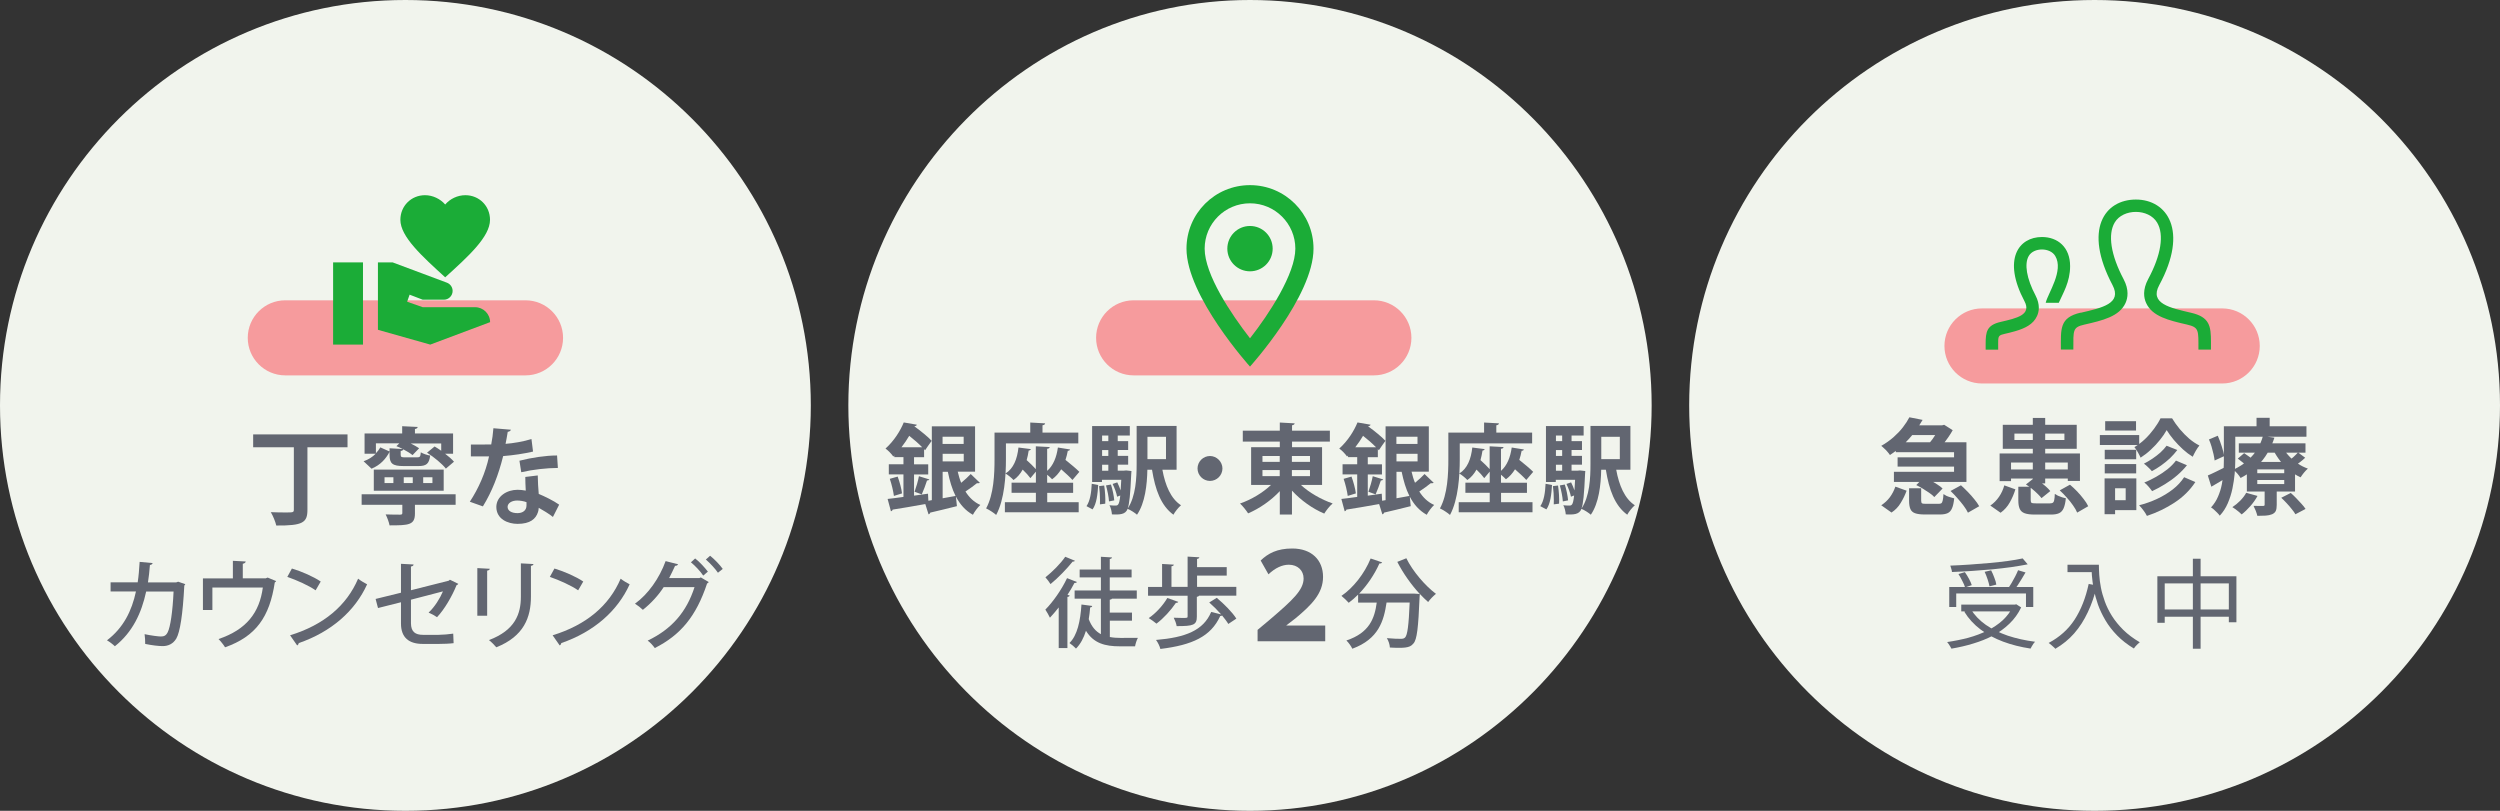 <?xml version="1.0" encoding="UTF-8"?>
<svg id="_レイヤー_1" data-name="レイヤー 1" xmlns="http://www.w3.org/2000/svg" xmlns:xlink="http://www.w3.org/1999/xlink" viewBox="0 0 333 108">
  <rect x="0" y="0" width="333" height="108" fill="#333333" stroke="none"/>
  <defs>
    <style>
      .cls-1 {
        clip-path: url(#clippath);
      }

      .cls-2 {
        fill: none;
      }

      .cls-2, .cls-3, .cls-4, .cls-5, .cls-6 {
        stroke-width: 0px;
      }

      .cls-7 {
        isolation: isolate;
      }

      .cls-3 {
        fill: #626671;
      }

      .cls-4 {
        fill: #1bac37;
      }

      .cls-5 {
        fill: #f1f4ed;
      }

      .cls-6 {
        fill: #f69b9d;
      }
    </style>
    <clipPath id="clippath">
      <rect class="cls-2" x="43.38" y="24" width="23.88" height="23.88"/>
    </clipPath>
  </defs>
  <path class="cls-5" d="M0,54C0,24.18,24.18,0,54,0s54,24.18,54,54-24.18,54-54,54S0,83.82,0,54Z"/>
  <path class="cls-6" d="M38,40h32c2.76,0,5,2.24,5,5h0c0,2.76-2.24,5-5,5h-32c-2.76,0-5-2.24-5-5h0c0-2.76,2.24-5,5-5Z"/>
  <path class="cls-5" d="M113,54c0-29.55,23.95-54,53.5-54s53.5,24.45,53.5,54-23.95,54-53.5,54-53.5-24.45-53.5-54Z"/>
  <path class="cls-6" d="M151,40h32c2.76,0,5,2.24,5,5h0c0,2.76-2.24,5-5,5h-32c-2.76,0-5-2.24-5-5h0c0-2.76,2.24-5,5-5Z"/>
  <path class="cls-4" d="M166.5,24.66c-4.68,0-8.46,3.78-8.46,8.46,0,6.34,8.46,15.71,8.46,15.71,0,0,8.46-9.36,8.46-15.71,0-4.68-3.78-8.46-8.46-8.46ZM160.46,33.12c0-3.34,2.71-6.04,6.04-6.04s6.04,2.71,6.04,6.04-3.48,8.69-6.04,11.94c-2.51-3.23-6.04-8.49-6.04-11.94Z"/>
  <path class="cls-4" d="M166.5,36.14c1.67,0,3.02-1.35,3.02-3.02s-1.35-3.02-3.02-3.02-3.02,1.35-3.02,3.02,1.35,3.02,3.02,3.02Z"/>
  <path class="cls-5" d="M225,54c0-29.82,24.18-54,54-54s54,24.18,54,54-24.18,54-54,54-54-24.18-54-54Z"/>
  <path class="cls-6" d="M264,41.08h32c2.76,0,5,2.24,5,5h0c0,2.76-2.24,5-5,5h-32c-2.76,0-5-2.24-5-5h0c0-2.76,2.24-5,5-5Z"/>
  <path class="cls-4" d="M277.15,41.66c2.87-.66,5.53-1.24,4.24-3.68-3.93-7.43-1.04-11.4,3.11-11.4s7.05,4.12,3.11,11.4c-1.33,2.45,1.44,3.03,4.24,3.68,2.48.57,2.65,1.78,2.65,3.88v1.03h-1.67c0-2.61.1-2.96-1.53-3.34-2.38-.55-4.62-1.06-5.44-2.88-.3-.66-.49-1.75.28-3.18,1.71-3.17,2.15-5.91,1.19-7.52-1.13-1.9-4.52-1.89-5.64-.03-.96,1.59-.53,4.35,1.17,7.56.76,1.43.56,2.52.26,3.18-.82,1.81-3.09,2.33-5.49,2.88-1.57.36-1.46.74-1.46,3.32h-1.66c0-2.74-.22-4.26,2.64-4.92ZM264.5,46.58h1.66c0-2.4-.23-1.73,2.28-2.47,1.27-.37,2.39-.9,2.89-2.01.27-.58.44-1.52-.2-2.75-1.19-2.25-1.52-4.22-.89-5.27.68-1.14,2.84-1.13,3.52.02,1.17,1.96-.99,4.98-1.27,6.23h1.74c.55-1.25,1.51-2.76,1.51-4.88,0-2.51-1.64-3.88-3.75-3.88-3.12,0-5.28,2.98-2.33,8.55.97,1.83-1.03,2.26-3.18,2.76-1.86.43-1.99,1.34-1.99,2.92v.77Z"/>
  <path class="cls-3" d="M287.37,76.76h10.52v6.13h-1.01v-5.18h-8.54v5.25h-.98v-6.2ZM287.89,81.18h9.58v.97h-9.58v-.97ZM292.09,74.42h1.03v11.99h-1.03v-11.99Z"/>
  <path class="cls-3" d="M275.39,75.22h3.69v.99h-3.69v-.99ZM278.58,75.22h.99c0,.38.02.84.05,1.36.03.52.11,1.08.22,1.68.11.59.29,1.21.52,1.85.23.64.55,1.29.95,1.93.4.64.9,1.25,1.5,1.85.61.6,1.34,1.15,2.21,1.66-.07.06-.16.14-.27.23-.1.1-.2.21-.3.31-.09.11-.16.21-.22.29-.87-.53-1.62-1.11-2.24-1.75-.62-.64-1.14-1.31-1.55-2.01-.41-.7-.74-1.39-.99-2.09-.24-.7-.43-1.38-.56-2.04-.12-.66-.21-1.27-.25-1.84-.04-.57-.05-1.05-.05-1.45ZM278.21,77.78l1.11.2c-.31,1.32-.72,2.51-1.23,3.58-.5,1.06-1.1,2-1.81,2.81-.7.8-1.54,1.48-2.51,2.05-.05-.07-.13-.15-.25-.25-.1-.1-.22-.2-.34-.3-.11-.1-.21-.17-.3-.23,1.45-.77,2.61-1.8,3.46-3.11.85-1.31,1.47-2.89,1.87-4.74Z"/>
  <path class="cls-3" d="M259.65,78.19h11.18v2.66h-.97v-1.8h-9.29v1.8h-.93v-2.66ZM261.24,80.53h7.3v.91h-7.3v-.91ZM269.41,74.37l.68.8c-.65.13-1.38.25-2.19.37-.81.11-1.66.21-2.56.3-.89.08-1.79.15-2.7.21-.9.06-1.78.11-2.64.14,0-.13-.04-.27-.09-.43-.04-.17-.09-.3-.13-.42.84-.03,1.71-.08,2.6-.14.9-.06,1.77-.13,2.64-.21.87-.08,1.68-.17,2.43-.27.75-.1,1.4-.22,1.97-.34ZM260.87,76.46l.85-.25c.19.26.37.56.55.89.17.33.3.61.37.84l-.89.3c-.07-.24-.19-.53-.37-.86-.17-.34-.33-.64-.51-.91ZM264.34,76.17l.88-.2c.16.3.3.64.43.99.14.35.23.65.26.91l-.91.23c-.04-.25-.13-.56-.25-.93-.12-.37-.26-.71-.4-1.02ZM268.8,75.95l1,.3c-.16.28-.33.57-.51.86-.17.29-.35.57-.53.84-.18.27-.35.51-.51.72l-.78-.27c.15-.22.3-.47.47-.74.17-.29.33-.58.48-.87.16-.3.28-.58.38-.82ZM268.18,80.53h.21l.18-.04.65.42c-.4.83-.92,1.55-1.57,2.17-.64.62-1.36,1.14-2.18,1.58-.82.43-1.7.78-2.64,1.06-.93.29-1.9.51-2.9.68-.04-.08-.09-.17-.16-.29-.06-.11-.13-.22-.21-.33-.07-.1-.13-.19-.2-.26.97-.14,1.91-.33,2.82-.57.91-.25,1.76-.57,2.53-.95.77-.38,1.46-.84,2.05-1.38.59-.55,1.06-1.18,1.4-1.91v-.17ZM262.5,81.14c.51.8,1.17,1.5,2.01,2.09.84.58,1.82,1.06,2.92,1.44,1.11.37,2.33.64,3.64.81-.07.07-.14.16-.22.26-.07.11-.14.23-.21.34-.07.11-.13.22-.17.31-1.32-.2-2.55-.51-3.67-.93-1.12-.42-2.12-.96-3-1.62-.87-.66-1.59-1.44-2.15-2.35l.85-.35Z"/>
  <path class="cls-3" d="M298.21,59.05h8.88v1.25h-8.88v-1.25ZM298.07,61.09l.85-.73c.24.16.5.34.79.55.29.2.51.39.68.55l-.89.8c-.15-.16-.37-.35-.65-.57-.28-.23-.54-.43-.78-.61ZM303.87,66.3l1.26-.64c.23.2.47.43.72.69.25.26.49.51.71.76.23.25.41.48.54.68l-1.35.71c-.11-.19-.27-.43-.49-.69-.2-.26-.43-.52-.68-.79-.25-.27-.49-.51-.72-.72ZM300.67,63.94v.54h3.59v-.54h-3.59ZM300.67,62.52v.51h3.59v-.51h-3.59ZM299.28,61.53h6.42v3.94h-6.42v-3.94ZM299.2,65.64l1.5.42c-.25.46-.57.92-.96,1.36-.38.43-.76.8-1.15,1.1-.09-.09-.21-.2-.36-.33-.15-.12-.3-.24-.46-.36-.16-.11-.3-.2-.42-.28.37-.24.72-.53,1.05-.86.33-.34.6-.69.79-1.04ZM306.09,60.26l.96.71c-.22.21-.46.42-.72.61-.25.19-.48.36-.68.5l-.85-.65c.2-.15.43-.33.68-.55.25-.23.45-.43.61-.61ZM304.05,59.58c.21.4.49.78.83,1.15.34.37.73.7,1.16,1,.43.29.89.52,1.37.69-.17.14-.34.32-.53.55-.18.23-.33.43-.44.61-.51-.23-.99-.53-1.46-.9-.45-.37-.86-.79-1.23-1.25-.37-.47-.68-.96-.94-1.47l1.23-.39ZM301.65,64.96h1.61v2.29c0,.34-.04.61-.12.79-.08.19-.25.35-.5.46-.25.1-.53.16-.85.18s-.68.03-1.11.03c-.05-.2-.12-.43-.22-.69-.1-.25-.2-.46-.29-.64.26,0,.51.01.76.01h.5c.09,0,.15-.01.18-.04.03-.04.04-.09.04-.15v-2.23ZM301.42,58.09l1.53.21c-.22.7-.53,1.38-.92,2.04-.38.65-.86,1.25-1.44,1.82-.58.56-1.3,1.07-2.14,1.51-.1-.18-.25-.37-.44-.6-.19-.22-.38-.39-.55-.5.78-.36,1.43-.78,1.95-1.26.54-.48.97-.99,1.29-1.54.33-.55.57-1.11.72-1.68ZM297.01,56.78h10.21v1.39h-10.21v-1.39ZM296.2,56.78h1.54v4.48c0,.55-.03,1.16-.08,1.82-.06.66-.16,1.32-.3,2-.14.67-.35,1.33-.62,1.96-.27.62-.62,1.17-1.07,1.65-.07-.11-.18-.24-.33-.39-.15-.14-.3-.28-.44-.42-.15-.13-.28-.23-.39-.29.4-.44.71-.92.93-1.44.23-.53.4-1.07.51-1.64.11-.56.18-1.12.21-1.66.04-.55.06-1.08.06-1.58v-4.48ZM300.57,55.65h1.75v1.97h-1.75v-1.97ZM294.22,58.54l1.19-.5c.19.44.37.92.53,1.43.17.51.27.94.31,1.29l-1.26.58c-.03-.25-.08-.53-.15-.85-.07-.32-.16-.66-.26-1-.1-.34-.22-.66-.35-.96ZM294.09,63.33c.32-.14.7-.31,1.14-.53.44-.22.9-.45,1.37-.68l.37,1.25c-.39.25-.79.5-1.21.75-.42.25-.82.49-1.21.71l-.47-1.5Z"/>
  <path class="cls-3" d="M288.6,57.29c-.23.42-.53.85-.89,1.3-.36.45-.76.89-1.21,1.3-.43.41-.89.76-1.37,1.07-.09-.21-.22-.45-.37-.72-.16-.28-.31-.51-.46-.69.49-.28.96-.63,1.4-1.05.45-.43.86-.9,1.22-1.39.36-.49.65-.95.86-1.39h1.54c.3.49.64.97,1.03,1.44.4.47.82.9,1.26,1.28.44.37.89.67,1.35.9-.16.19-.32.43-.49.72-.16.28-.29.54-.4.78-.44-.27-.88-.6-1.32-1-.43-.4-.84-.82-1.21-1.26-.37-.44-.68-.87-.94-1.29ZM288.58,59.37l1.44.57c-.29.38-.61.74-.98,1.1-.37.34-.76.66-1.18.96-.41.29-.82.54-1.23.76-.12-.15-.28-.32-.49-.51-.19-.19-.38-.36-.57-.49.36-.18.73-.4,1.11-.65.39-.26.75-.54,1.08-.83.33-.31.61-.61.82-.9ZM289.84,61.35l1.46.62c-.38.48-.82.93-1.32,1.36-.5.43-1.03.81-1.6,1.16-.56.35-1.14.66-1.72.93-.12-.18-.28-.37-.47-.6-.19-.22-.38-.41-.57-.55.53-.2,1.05-.46,1.58-.76.54-.31,1.04-.64,1.5-1,.46-.37.84-.76,1.14-1.16ZM290.92,63.56l1.5.65c-.71,1.08-1.63,1.99-2.76,2.73-1.12.74-2.35,1.33-3.69,1.78-.11-.22-.26-.47-.46-.73-.2-.27-.39-.5-.58-.69.83-.21,1.63-.49,2.4-.85.77-.36,1.46-.78,2.07-1.25.62-.48,1.13-1.03,1.53-1.64ZM280.35,59.91h4.19v1.26h-4.19v-1.26ZM280.41,56.1h4.11v1.25h-4.11v-1.25ZM280.35,61.81h4.19v1.25h-4.19v-1.25ZM279.7,57.95h5.24v1.32h-5.24v-1.32ZM281.07,63.72h3.49v4.23h-3.49v-1.32h2.07v-1.59h-2.07v-1.32ZM280.33,63.72h1.4v4.77h-1.4v-4.77Z"/>
  <path class="cls-3" d="M268.84,64.83h1.65v1.79c0,.19.04.31.12.36.09.05.29.07.61.07h1.82c.18,0,.31-.03.39-.08.09-.06.16-.18.19-.36.04-.18.07-.45.08-.82.11.07.25.15.42.24.18.07.36.14.55.21.19.06.36.1.5.12-.05.58-.16,1.03-.3,1.35-.14.31-.34.53-.61.65-.26.12-.62.18-1.07.18h-2.16c-.59,0-1.04-.06-1.36-.18-.32-.12-.53-.32-.65-.6-.12-.27-.18-.64-.18-1.12v-1.8ZM269.85,64.53l1.1-.86c.26.16.52.33.79.53.28.19.54.4.78.61.24.21.43.41.58.6l-1.17.94c-.14-.18-.32-.38-.55-.6-.22-.22-.47-.44-.73-.65-.27-.21-.53-.4-.79-.57ZM274.35,65.32l1.37-.76c.32.27.64.57.96.9.31.33.6.67.86,1.01.27.34.47.66.61.96l-1.47.85c-.12-.29-.3-.61-.55-.96-.24-.35-.52-.7-.83-1.04-.31-.35-.62-.67-.94-.96ZM266.97,64.65l1.48.53c-.18.6-.43,1.18-.74,1.73-.3.55-.72,1.02-1.23,1.39l-1.37-.96c.46-.31.85-.71,1.17-1.18.32-.47.55-.98.69-1.51ZM268.32,57.76v.85h6.66v-.85h-6.66ZM266.77,56.58h9.85v3.2h-9.85v-3.2ZM270.77,55.67h1.65v8.72h-1.65v-8.72ZM266.35,60.4h10.7v3.66h-1.62v-2.45h-7.56v2.48h-1.52v-3.69ZM267.22,62.53h8.97v1.21h-8.97v-1.21Z"/>
  <path class="cls-3" d="M252.52,58.91h9.41v5.28h-9.66v-1.35h8.01v-2.61h-7.76v-1.33ZM254.11,56.65h4.55v1.3h-4.55v-1.3ZM252.76,60.92h8.18v1.23h-8.18v-1.23ZM254.32,55.58l1.77.35c-.32.57-.7,1.14-1.12,1.69-.42.55-.89,1.08-1.43,1.58-.53.5-1.13.97-1.8,1.41-.08-.13-.19-.27-.33-.43-.13-.16-.27-.31-.43-.44-.15-.15-.28-.26-.4-.35.62-.35,1.16-.74,1.64-1.16.48-.43.9-.86,1.25-1.32.35-.45.64-.9.86-1.33ZM254.28,65.04h1.62v1.65c0,.18.04.3.11.35.08.05.27.07.57.07h1.65c.17,0,.29-.03.36-.08.08-.06.14-.19.18-.37.05-.18.08-.47.1-.85.11.07.24.15.4.24.17.07.34.14.53.19.18.06.35.1.5.14-.06.57-.15,1.01-.29,1.32-.13.31-.32.53-.58.65-.26.12-.6.18-1.03.18h-2.02c-.56,0-1-.06-1.3-.17-.3-.11-.51-.3-.62-.57-.11-.26-.17-.62-.17-1.08v-1.66ZM255.25,64.61l1.01-1.03c.3.12.6.26.91.43.31.17.61.34.89.53.29.18.52.36.69.53l-1.1,1.14c-.16-.18-.37-.36-.64-.54-.27-.19-.56-.38-.87-.57-.31-.18-.61-.35-.9-.49ZM259.81,65.4l1.39-.76c.3.27.6.56.92.89.31.32.61.65.87.98.27.32.48.63.64.92l-1.5.86c-.13-.28-.32-.58-.57-.92s-.53-.67-.83-1.01c-.3-.35-.61-.67-.92-.96ZM252.46,64.82l1.5.54c-.2.56-.46,1.1-.78,1.62-.3.52-.72.95-1.23,1.29l-1.37-.97c.45-.29.84-.65,1.16-1.08.32-.44.56-.91.72-1.4ZM258.33,56.65h.37l.26-.07,1.14.72c-.16.29-.35.6-.58.93-.23.33-.47.65-.72.96-.25.31-.49.58-.72.82-.16-.13-.36-.27-.61-.43-.24-.16-.46-.29-.65-.39.2-.2.4-.44.6-.71.19-.28.37-.55.54-.82.17-.28.29-.51.37-.71v-.31Z"/>
  <g class="cls-1">
    <g>
      <path class="cls-4" d="M48.35,34.95h-3.98v10.95h3.98v-10.95Z"/>
      <path class="cls-4" d="M59.3,27.24c.65-.76,1.65-1.24,2.69-1.24,1.84,0,3.28,1.44,3.28,3.28,0,2.26-2.9,4.88-5.97,7.66-3.07-2.8-5.97-5.41-5.97-7.66,0-1.84,1.44-3.28,3.28-3.28,1.03,0,2.04.49,2.69,1.24Z"/>
      <path class="cls-4" d="M63.28,40.92h-6.97l-2.08-.73.33-.94,1.75.67h2.81c.65,0,1.17-.53,1.17-1.17,0-.49-.31-.93-.77-1.1l-7.22-2.7h-1.96v8.98l6.97,1.97,7.97-2.99c0-1.09-.9-1.99-2-1.99Z"/>
    </g>
  </g>
  <g class="cls-7">
    <path class="cls-3" d="M46.29,57.86v1.72h-5.34v8.32c0,1.7-.59,2.13-4.15,2.1-.11-.5-.45-1.32-.73-1.78.69.03,1.42.04,1.95.04,1.02,0,1.12,0,1.12-.39v-8.29h-5.42v-1.72h12.56Z"/>
    <path class="cls-3" d="M60.69,65.84v1.4h-5.42v1.16c0,1.53-.81,1.58-3.38,1.58-.08-.43-.31-1.04-.52-1.46.73.03,1.68.03,1.9.03.24,0,.32-.04.32-.22v-1.09h-5.42v-1.4h12.51ZM51.89,60.18c-.48.92-1.2,1.75-2.4,2.25l-1.06-.99c.64-.22,1.19-.57,1.61-1h-1.48v-2.7h5.01v-.97l2.06.1c-.01.15-.11.22-.36.28v.59h5.08v2.7h-1.06c.48.36.91.74,1.18,1.06l-1.08.92c-.5-.64-1.58-1.53-2.51-2.12l1.01-.83c.28.17.59.36.88.57v-.97h-4.06c.43.21.84.45,1.12.64l-.88.91c-.29-.24-.76-.52-1.23-.77-.03.11-.13.2-.35.22v.49c0,.32.1.36.6.36h1.58c.38,0,.46-.08.5-.67.29.18.87.38,1.25.43-.14,1.12-.53,1.4-1.57,1.4h-1.96c-1.51,0-1.88-.34-1.88-1.5v-.87l1.75.1c-.28-.15-.57-.28-.84-.38l.39-.38h-3.12v1.32c.24-.25.43-.5.59-.78l1.23.55ZM49.79,65.37v-2.82h9.31v2.82h-9.31ZM51.22,63.57v.77h1.18v-.77h-1.18ZM53.78,63.57v.77h1.2v-.77h-1.2ZM56.37,63.57v.77h1.23v-.77h-1.23Z"/>
    <path class="cls-3" d="M68.06,57.23c-.04.14-.2.27-.43.29-.07.5-.21,1.19-.29,1.6.99-.07,2.42-.31,3.45-.64l.21,1.67c-1.2.28-2.61.49-3.98.6-.64,2.56-1.48,4.71-2.7,6.7l-1.74-.62c1.16-1.77,2.09-3.85,2.56-6.04h-2.42v-1.58h1.56c.42,0,.84-.01,1.15-.01.13-.67.24-1.43.29-2.16l2.35.2ZM71.63,63.34c.01.84.06,1.64.13,2.45.76.31,1.97.9,2.72,1.43l-.83,1.64c-.52-.43-1.36-.92-1.89-1.22-.01.27-.06.43-.1.57-.29.91-1.04,1.57-2.72,1.57-1.27,0-2.83-.62-2.83-2.27.03-1.44,1.44-2.27,2.83-2.27.35,0,.71.04,1.09.11-.04-.67-.06-1.37-.06-1.82l1.65-.2ZM70.13,66.89c-.38-.15-.9-.22-1.23-.22-.69,0-1.27.31-1.29.84,0,.52.52.84,1.32.84.67,0,1.2-.34,1.2-1.02v-.43ZM74.32,62.33c-1.53.01-3.33.21-4.89.57l-.24-1.53c1.6-.41,3.49-.7,5.01-.7l.11,1.65Z"/>
  </g>
  <g class="cls-7">
    <path class="cls-3" d="M24.68,77.81c-.03.07-.06.14-.13.18-.2,3.86-.57,6.21-1.07,7.07-.43.71-1.08,1-1.81,1-.55,0-1.42-.1-2.33-.29.01-.35-.03-.94-.08-1.3.88.19,1.85.31,2.16.31.43,0,.7-.12.92-.57.35-.68.66-2.74.78-5.42h-3.65c-.62,2.87-1.81,5.42-4.17,7.29-.23-.23-.71-.6-1.05-.79,2.2-1.68,3.3-3.91,3.86-6.51h-3.38v-1.21h3.61c.14-.91.19-1.68.26-2.73l1.73.16c-.03.14-.14.22-.36.26-.08.88-.13,1.53-.26,2.31h3.77l.25-.09.95.33Z"/>
    <path class="cls-3" d="M31.01,74.7l1.72.09c-.01.14-.17.27-.39.3v1.94h3.06l.25-.1,1.13.47c-.03.07-.09.14-.18.18-.69,4.61-2.52,7.19-6.62,8.64-.18-.3-.58-.81-.87-1.1,3.73-1.26,5.45-3.52,5.9-6.86h-6.72v2.99h-1.26v-4.21h3.99v-2.33Z"/>
    <path class="cls-3" d="M38.89,75.73c1.33.4,2.89,1.09,3.83,1.73l-.68,1.17c-.94-.65-2.48-1.34-3.77-1.79l.61-1.11ZM38.64,84.62c4.49-1.38,7.53-3.95,9.06-7.54.38.3.82.55,1.2.75-1.61,3.55-4.76,6.33-9.11,7.83-.01.13-.1.26-.21.31l-.94-1.35Z"/>
    <path class="cls-3" d="M61.04,77.77c-.03.08-.12.14-.23.18-.56,1.4-1.6,3.22-2.6,4.26-.29-.21-.75-.46-1.12-.61.82-.77,1.52-1.9,1.91-2.83l-4.26,1.11v3.13c0,1.16.6,1.55,1.59,1.55h2.09c.51,0,1.44-.08,1.95-.16.01.39.03.91.05,1.27-.52.07-1.43.1-1.96.1h-2.15c-1.85,0-2.9-.85-2.9-2.72v-2.83l-3.06.77-.32-1.21,3.38-.83v-3.85l1.68.09c-.01.16-.14.23-.35.27v3.16l5.03-1.27.16-.13,1.12.55Z"/>
    <path class="cls-3" d="M63.58,82.01v-6.34l1.66.09c-.01.12-.13.22-.35.25v6.01h-1.31ZM71.06,75.12c-.01.13-.12.22-.34.25v4.1c0,2.74-.92,5.28-4.61,6.75-.21-.25-.68-.74-.98-.96,3.51-1.33,4.25-3.51,4.25-5.79v-4.43l1.68.09Z"/>
    <path class="cls-3" d="M73.86,75.73c1.33.4,2.89,1.09,3.83,1.73l-.68,1.17c-.94-.65-2.48-1.34-3.77-1.79l.61-1.11ZM73.61,84.62c4.49-1.38,7.53-3.95,9.06-7.54.38.3.82.55,1.2.75-1.61,3.55-4.76,6.33-9.11,7.83-.01.13-.1.26-.21.31l-.94-1.35Z"/>
    <path class="cls-3" d="M94.41,77.52c-.04.09-.16.16-.23.21-1.46,4.39-3.54,6.86-6.96,8.59-.22-.3-.58-.73-.95-.99,3.2-1.53,5.17-3.8,6.24-7.12h-4.11c-.7,1.08-1.66,2.14-2.77,3.02-.25-.25-.7-.6-1.05-.82,1.74-1.25,3.25-3.38,4.08-5.67l1.66.42c-.05.14-.22.21-.4.21-.23.52-.55,1.16-.79,1.63h4.03l.19-.09,1.05.62ZM92.6,74.39c.6.46,1.3,1.24,1.69,1.75l-.62.53c-.36-.55-1.09-1.33-1.64-1.77l.57-.52ZM94.59,74.03c.59.47,1.3,1.21,1.68,1.75l-.64.51c-.34-.51-1.04-1.27-1.61-1.76l.57-.51Z"/>
  </g>
  <g class="cls-7">
    <path class="cls-3" d="M143.44,77.53c-.05.09-.16.13-.33.13-.27.52-.58,1.05-.92,1.57l.3.1c-.04.08-.13.17-.31.18v6.81h-1.16v-5.41c-.39.49-.78.96-1.17,1.37-.12-.26-.43-.83-.61-1.08.99-.99,2.16-2.64,2.89-4.19l1.31.51ZM143.18,74.69c-.06.1-.18.13-.31.12-.71.9-1.92,2.16-2.94,2.99-.16-.25-.47-.68-.68-.9.92-.73,2.05-1.86,2.64-2.74l1.29.53ZM147.83,82.65v2.2c.46.09.94.12,1.43.12.36,0,1.82,0,2.31-.01-.16.27-.33.82-.38,1.13h-2.03c-1.95,0-3.48-.39-4.51-2.07-.3.96-.73,1.78-1.33,2.37-.2-.22-.61-.57-.87-.74,1.05-1.01,1.46-2.94,1.6-5.13l1.43.19c-.01.12-.1.18-.27.2-.05.53-.1,1.07-.19,1.56.38,1.01.94,1.64,1.62,2v-4.73h-3.5v-1.09h3.5v-1.74h-2.83v-1.05h2.83v-1.7l1.48.09c-.01.1-.09.17-.3.21v1.4h2.91v1.05h-2.91v1.74h3.6v1.09h-3.31c-.04.08-.12.12-.29.14v1.72h2.96v1.07h-2.96Z"/>
    <path class="cls-3" d="M159.42,82.13c0,1.14-.49,1.27-2.69,1.27-.05-.35-.23-.81-.39-1.12.4.01.82.03,1.13.03.68,0,.72,0,.72-.22v-2.74h-5.27v-1.17h1.87v-3.06l1.56.09c-.01.12-.1.18-.31.22v2.74h2.15v-4.03l1.56.09c-.01.12-.09.18-.3.22v1.09h3.95v1.13h-3.95v1.5h5.23v1.17h-4.97c-.03.08-.12.13-.29.16v2.63ZM156.95,80.17c-.04.09-.16.14-.32.13-.65.97-1.66,2.08-2.59,2.77-.26-.22-.73-.56-1.03-.74.92-.62,1.9-1.68,2.48-2.68l1.46.52ZM162.07,79.63c.95.79,2.11,1.95,2.61,2.77l-1.07.71c-.19-.33-.49-.71-.83-1.13-.05.05-.13.07-.25.08-1.25,2.73-3.72,3.86-7.97,4.38-.09-.39-.35-.9-.58-1.2,3.93-.33,6.31-1.26,7.35-3.73l1.33.33c-.48-.55-1.05-1.12-1.59-1.59l1-.62Z"/>
  </g>
  <g class="cls-7">
    <path class="cls-3" d="M187.32,74.35c.84,1.73,2.52,3.68,3.95,4.75-.33.26-.81.75-1.04,1.09-.36-.31-.73-.68-1.11-1.08,0,.1-.01.26-.03.4-.17,4.13-.35,5.67-.81,6.19-.3.38-.61.48-1.09.55-.21.03-.49.04-.82.04-.38,0-.81-.01-1.24-.04-.01-.38-.18-.9-.4-1.25.81.08,1.56.09,1.87.09.26,0,.42-.04.56-.18.31-.32.48-1.57.61-4.65h-3.08c-.36,2.43-1.05,4.86-4.56,6.15-.14-.32-.51-.83-.79-1.1,3.06-1.01,3.76-2.94,4.04-5.04h-2.48v-1.07c-.4.4-.82.77-1.25,1.09-.22-.25-.69-.7-.97-.92,1.57-1.07,3.07-2.96,3.89-4.98l1.53.52c-.05.1-.18.17-.36.14-.66,1.47-1.62,2.89-2.7,4.02h7.38s.7.05.7.05c-1.13-1.22-2.24-2.78-3-4.28l1.2-.48Z"/>
  </g>
  <g class="cls-7">
    <path class="cls-3" d="M127.57,62.83c.12.52.27,1.03.46,1.48.46-.38.95-.82,1.27-1.17l1.22,1.17c-.05.04-.14.06-.25.06-.04,0-.09,0-.14-.01-.36.3-1,.76-1.53,1.11.49.79,1.14,1.42,1.98,1.79-.33.3-.78.9-.99,1.31-1-.56-1.73-1.39-2.26-2.43l.13,1.28c-1.31.34-2.67.65-3.55.86-.03.12-.13.21-.23.23l-.43-1.37c-1.62.3-3.28.57-4.35.74-.03.13-.13.2-.23.22l-.44-1.64c.59-.06,1.31-.16,2.11-.27v-3h-1.95v-1.35h1.95v-.95h-1.22v-.21l-.13.13c-.23-.34-.72-.84-1.04-1.06,1.16-1.04,1.98-2.38,2.43-3.48l1.74.3c-.03.12-.13.18-.31.2v.03c.82.6,1.79,1.37,2.29,1.92-.34.46-.61.86-.88,1.26l-.13-.16v1.08h-1.34v.95h1.89v1.35h-1.89v2.82l1.86-.26.05.94.46-.08v-9.83h5.76v6.04h-2.28ZM119.07,66.06c-.08-.61-.3-1.56-.55-2.28l1.05-.3c.26.71.51,1.62.58,2.24l-1.09.34ZM122.84,59.58c-.46-.48-1.12-1.05-1.73-1.53-.3.51-.65,1.03-1.04,1.53h2.77ZM123.79,63.86c-.04.09-.16.14-.31.14-.17.53-.46,1.33-.7,1.85l-.96-.35c.21-.57.47-1.46.58-2.07l1.39.43ZM128.36,58.17h-2.81v.96h2.81v-.96ZM125.56,61.46h2.81v-1.01h-2.81v1.01ZM125.56,66.37l1.72-.31c-.46-.92-.78-2-1.03-3.22h-.69v3.54Z"/>
    <path class="cls-3" d="M133.99,59.06v2.13c0,2.11-.18,5.34-1.3,7.4-.29-.27-.98-.71-1.34-.87,1.03-1.88,1.12-4.62,1.12-6.54v-3.56h4.76v-1.34l1.98.11c-.01.13-.1.21-.35.26v.97h4.77v1.44h-9.63ZM139.49,65.64v1.25h4.19v1.34h-9.83v-1.34h4.13v-1.25h-3.24v-1.35h3.24v-1.47l-.73.87c-.22-.31-.61-.74-1.03-1.14-.31.56-.71,1.04-1.22,1.39-.23-.26-.74-.68-1.07-.87,1.07-.66,1.56-1.92,1.73-3.46l1.65.21c-.03.1-.12.18-.29.2-.06.44-.16.87-.27,1.27.44.39.91.85,1.22,1.2v-3.04l1.85.1c-.01.12-.1.21-.34.23v2.94c.81-.7,1.25-1.81,1.43-3.11l1.62.26c-.03.11-.13.17-.3.18-.08.42-.18.82-.31,1.21.66.53,1.43,1.16,1.85,1.59l-.92,1.08c-.34-.38-.92-.91-1.5-1.42-.33.53-.73.99-1.21,1.33-.14-.17-.42-.4-.66-.61v1.07h3.46v1.35h-3.46Z"/>
    <path class="cls-3" d="M146.28,64.6c-.08,1.24-.21,2.5-.75,3.25l-.81-.43c.48-.69.65-1.82.7-2.98l.86.16ZM156.73,62.57h-1.9c.38,2.08,1.12,3.85,2.48,4.73-.34.29-.81.87-1.01,1.26-1.65-1.2-2.42-3.31-2.85-5.99h-.62c-.04,1.99-.3,4.42-1.38,5.99-.25-.23-.88-.64-1.25-.78-.3.79-1.09.77-2.09.74-.03-.38-.14-.9-.33-1.22.36.04.66.04.82.04s.26-.03.35-.16c.1-.13.2-.48.27-1.18l-.42.16c-.08-.47-.34-1.17-.6-1.7l.62-.21c.17.32.31.7.44,1.05h.01c.03-.39.05-.85.08-1.39h-2.57v.29h-1.31v-7.45h5.02v1.26h-1.61v.75h1.39v1.18h-1.39v.78h1.39v1.17h-1.39v.8h.82l.3-.03.71.08c0,.12-.01.27-.03.39-.12,2.7-.25,4.02-.48,4.62,1.1-1.66,1.2-4.1,1.2-5.98v-5.04h5.32v5.84ZM146.51,67.18c.01-.17.01-.36.01-.56,0-.6-.04-1.29-.12-1.87l.68-.08c.12.77.18,1.77.14,2.42l-.71.09ZM147.63,58.01h-.83v.75h.83v-.75ZM147.63,60.73v-.78h-.83v.78h.83ZM146.8,61.9v.8h.83v-.8h-.83ZM147.72,66.79c-.03-.57-.21-1.46-.4-2.13l.66-.12c.22.66.39,1.53.44,2.11l-.7.14ZM155.31,58.18h-2.47v2.98h2.47v-2.98Z"/>
    <path class="cls-3" d="M162.83,62.4c0,.91-.75,1.66-1.66,1.66s-1.66-.75-1.66-1.66.75-1.66,1.66-1.66,1.66.78,1.66,1.66Z"/>
    <path class="cls-3" d="M176.09,64.59h-2.82c1.12,1.03,2.72,1.95,4.24,2.47-.38.31-.87.94-1.12,1.35-1.55-.65-3.12-1.77-4.3-3.06v3.19h-1.62v-3.12c-1.17,1.25-2.7,2.31-4.22,2.96-.25-.39-.73-1-1.08-1.31,1.5-.52,3.05-1.44,4.13-2.48h-2.65v-5.02h3.82v-.75h-4.93v-1.46h4.93v-1.08l1.98.11c-.01.13-.12.21-.35.26v.71h5.04v1.46h-5.04v.75h4v5.02ZM168.16,60.74v.78h2.3v-.78h-2.3ZM168.16,62.61v.81h2.3v-.81h-2.3ZM174.49,60.74h-2.41v.78h2.41v-.78ZM174.49,63.42v-.81h-2.41v.81h2.41Z"/>
    <path class="cls-3" d="M188.02,62.83c.12.52.27,1.03.46,1.48.46-.38.95-.82,1.27-1.17l1.22,1.17c-.05.04-.14.06-.25.06-.04,0-.09,0-.14-.01-.36.3-1,.76-1.53,1.11.49.79,1.14,1.42,1.98,1.79-.33.3-.78.9-.99,1.31-1-.56-1.73-1.39-2.26-2.43l.13,1.28c-1.31.34-2.67.65-3.55.86-.03.12-.13.21-.23.23l-.43-1.37c-1.62.3-3.28.57-4.36.74-.03.13-.13.2-.23.22l-.44-1.64c.58-.06,1.31-.16,2.11-.27v-3h-1.95v-1.35h1.95v-.95h-1.22v-.21l-.13.13c-.23-.34-.71-.84-1.04-1.06,1.16-1.04,1.98-2.38,2.43-3.48l1.74.3c-.03.12-.13.18-.31.2v.03c.82.6,1.79,1.37,2.29,1.92-.34.46-.61.86-.88,1.26l-.13-.16v1.08h-1.34v.95h1.89v1.35h-1.89v2.82l1.86-.26.05.94.46-.08v-9.83h5.76v6.04h-2.28ZM179.52,66.06c-.08-.61-.3-1.56-.55-2.28l1.05-.3c.26.71.51,1.62.58,2.24l-1.09.34ZM183.29,59.58c-.46-.48-1.12-1.05-1.73-1.53-.3.51-.65,1.03-1.04,1.53h2.77ZM184.24,63.86c-.04.09-.16.14-.31.14-.17.53-.46,1.33-.7,1.85l-.96-.35c.21-.57.47-1.46.58-2.07l1.39.43ZM188.81,58.17h-2.81v.96h2.81v-.96ZM186.01,61.46h2.81v-1.01h-2.81v1.01ZM186.01,66.37l1.72-.31c-.46-.92-.78-2-1.03-3.22h-.69v3.54Z"/>
    <path class="cls-3" d="M194.44,59.06v2.13c0,2.11-.18,5.34-1.3,7.4-.29-.27-.97-.71-1.34-.87,1.03-1.88,1.12-4.62,1.12-6.54v-3.56h4.76v-1.34l1.98.11c-.01.13-.1.21-.35.26v.97h4.77v1.44h-9.63ZM199.94,65.64v1.25h4.19v1.34h-9.83v-1.34h4.13v-1.25h-3.24v-1.35h3.24v-1.47l-.73.87c-.22-.31-.61-.74-1.03-1.14-.31.56-.71,1.04-1.22,1.39-.23-.26-.74-.68-1.07-.87,1.07-.66,1.56-1.92,1.73-3.46l1.65.21c-.03.1-.12.18-.29.2-.07.44-.16.87-.27,1.27.44.39.91.85,1.22,1.2v-3.04l1.85.1c-.01.12-.1.21-.34.23v2.94c.81-.7,1.25-1.81,1.43-3.11l1.62.26c-.03.11-.13.17-.3.18-.08.42-.18.82-.31,1.21.66.53,1.43,1.16,1.85,1.59l-.92,1.08c-.34-.38-.92-.91-1.5-1.42-.33.53-.73.99-1.21,1.33-.14-.17-.42-.4-.66-.61v1.07h3.46v1.35h-3.46Z"/>
    <path class="cls-3" d="M206.73,64.6c-.08,1.24-.21,2.5-.75,3.25l-.81-.43c.48-.69.65-1.82.7-2.98l.86.16ZM217.18,62.57h-1.9c.38,2.08,1.12,3.85,2.48,4.73-.34.29-.81.87-1.01,1.26-1.65-1.2-2.42-3.31-2.85-5.99h-.62c-.04,1.99-.3,4.42-1.38,5.99-.25-.23-.88-.64-1.25-.78-.3.79-1.09.77-2.09.74-.03-.38-.14-.9-.33-1.22.36.04.66.04.82.04s.26-.03.35-.16c.1-.13.2-.48.27-1.18l-.42.16c-.08-.47-.34-1.17-.6-1.7l.62-.21c.17.32.31.7.44,1.05h.01c.03-.39.05-.85.08-1.39h-2.57v.29h-1.31v-7.45h5.02v1.26h-1.61v.75h1.39v1.18h-1.39v.78h1.39v1.17h-1.39v.8h.82l.3-.03.71.08c0,.12-.01.27-.03.39-.12,2.7-.25,4.02-.48,4.62,1.11-1.66,1.2-4.1,1.2-5.98v-5.04h5.32v5.84ZM206.96,67.18c.01-.17.01-.36.01-.56,0-.6-.04-1.29-.12-1.87l.68-.08c.12.77.18,1.77.14,2.42l-.71.09ZM208.08,58.01h-.83v.75h.83v-.75ZM208.08,60.73v-.78h-.83v.78h.83ZM207.25,61.9v.8h.83v-.8h-.83ZM208.17,66.79c-.03-.57-.21-1.46-.4-2.13l.66-.12c.22.66.39,1.53.44,2.11l-.7.14ZM215.76,58.18h-2.47v2.98h2.47v-2.98Z"/>
  </g>
  <g class="cls-7">
    <path class="cls-3" d="M167.92,74.66c.99-.95,2.19-1.6,4.21-1.6,2.58,0,4.1,1.54,4.1,3.78s-1.57,3.76-3.63,5.49l-1.25.96v.03h5.17v2.1h-9.01v-1.52l1.6-1.34c3.06-2.61,4.53-3.97,4.53-5.51,0-1.04-.77-1.83-1.97-1.83-.88,0-1.82.43-2.71,1.28l-1.04-1.84Z"/>
  </g>
</svg>